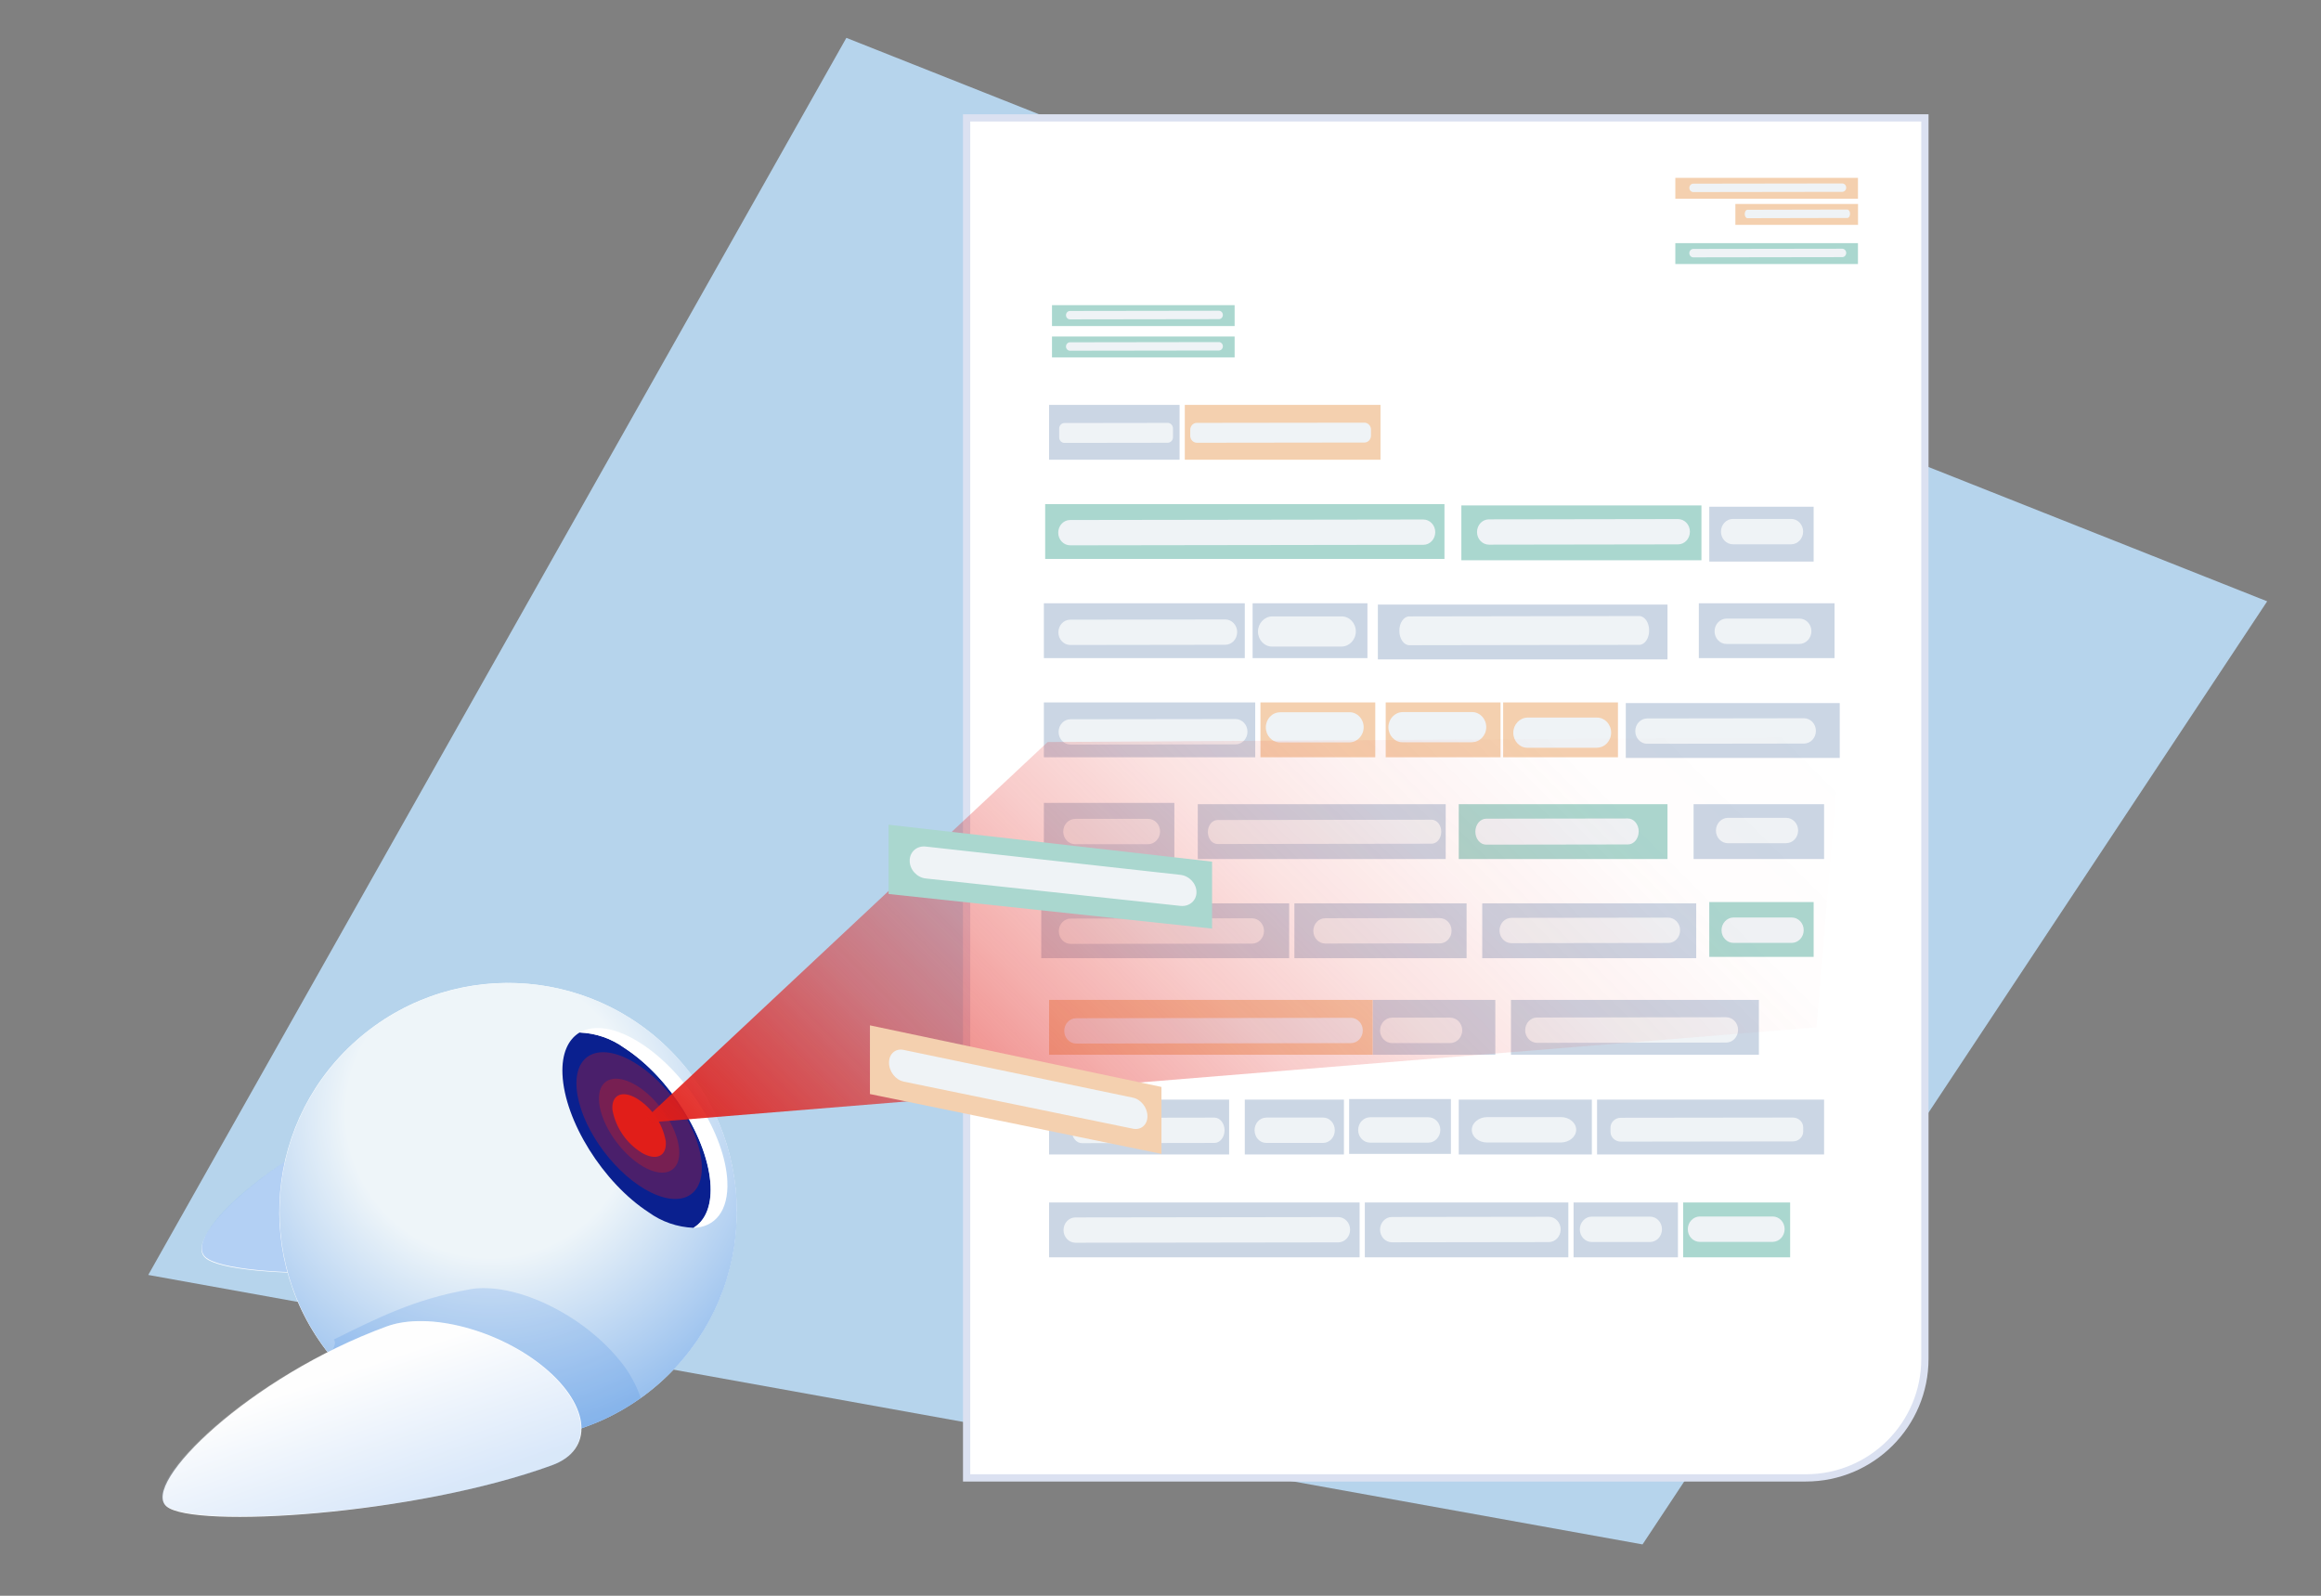 <svg xmlns="http://www.w3.org/2000/svg" xmlns:xlink="http://www.w3.org/1999/xlink" id="a" data-name="Layer 2" viewBox="0 0 320 220"><rect x="0" y="0" width="320" height="220" fill="#808080" stroke="none"/><defs><radialGradient id="b" cx="-4964.02" cy="-1559.73" fx="-4964.02" fy="-1559.73" r="68.63" gradientTransform="translate(1823.09 -4744.76) rotate(-52.84) scale(1 -1)" gradientUnits="userSpaceOnUse"><stop offset=".29" stop-color="#eef5f9"></stop><stop offset="1" stop-color="#438be3"></stop></radialGradient><linearGradient id="c" x1="-4756.77" y1="-1613.25" x2="-4775.8" y2="-1644.86" gradientTransform="translate(1874.95 -4496.66) rotate(-49.89) scale(1 -1)" gradientUnits="userSpaceOnUse"><stop offset=".25" stop-color="#f9f9f9"></stop><stop offset=".78" stop-color="#438be3"></stop></linearGradient><linearGradient id="d" x1="125.55" y1="192.07" x2="234.88" y2="82.74" gradientUnits="userSpaceOnUse"><stop offset="0" stop-color="#e11e19"></stop><stop offset=".03" stop-color="#e11e19" stop-opacity=".92"></stop><stop offset=".13" stop-color="#e11e19" stop-opacity=".71"></stop><stop offset=".22" stop-color="#e11e19" stop-opacity=".52"></stop><stop offset=".33" stop-color="#e11e19" stop-opacity=".36"></stop><stop offset=".44" stop-color="#e11e19" stop-opacity=".23"></stop><stop offset=".55" stop-color="#e11e19" stop-opacity=".13"></stop><stop offset=".67" stop-color="#e11e19" stop-opacity=".06"></stop><stop offset=".81" stop-color="#e11e19" stop-opacity=".01"></stop><stop offset="1" stop-color="#e11e19" stop-opacity="0"></stop></linearGradient></defs><polygon points="226.46 212.92 20.44 175.77 116.69 5.22 312.58 82.9 226.46 212.92" style="fill: #b6d4ec; stroke-width: 0px;"></polygon><g><path d="m133.27,203.75h115.7c9.07,0,16.42-7.35,16.42-16.42V16.25s-132.12,0-132.12,0v187.5Z" style="fill: #fff; stroke: #dbe1f1; stroke-miterlimit: 10;"></path><rect x="143.56" y="124.54" width="34.18" height="7.56" style="fill: #cbd6e4; stroke-width: 0px;"></rect><rect x="178.46" y="124.54" width="23.74" height="7.56" style="fill: #cbd6e4; stroke-width: 0px;"></rect><rect x="204.36" y="124.54" width="29.5" height="7.56" style="fill: #cbd6e4; stroke-width: 0px;"></rect><rect x="208.32" y="137.85" width="34.18" height="7.56" style="fill: #cbd6e4; stroke-width: 0px;"></rect><rect x="189.25" y="137.85" width="16.91" height="7.56" style="fill: #cbd6e4; stroke-width: 0px;"></rect><rect x="216.95" y="165.78" width="14.39" height="7.56" style="fill: #cbd6e4; stroke-width: 0px;"></rect><rect x="188.17" y="165.78" width="28.06" height="7.56" style="fill: #cbd6e4; stroke-width: 0px;"></rect><rect x="144.64" y="165.78" width="42.81" height="7.56" style="fill: #cbd6e4; stroke-width: 0px;"></rect><rect x="232.06" y="165.78" width="14.75" height="7.56" style="fill: #aad7cf; stroke-width: 0px;"></rect><rect x="144.64" y="137.85" width="44.61" height="7.56" style="fill: #f4d0af; stroke-width: 0px;"></rect><rect x="233.5" y="110.87" width="17.99" height="7.56" style="fill: #cbd6e4; stroke-width: 0px;"></rect><rect x="173.78" y="96.84" width="15.83" height="7.56" style="fill: #f4d0af; stroke-width: 0px;"></rect><rect x="191.05" y="96.84" width="15.83" height="7.56" style="fill: #f4d0af; stroke-width: 0px;"></rect><rect x="207.24" y="96.84" width="15.83" height="7.56" style="fill: #f4d0af; stroke-width: 0px;"></rect><rect x="163.35" y="55.82" width="26.98" height="7.56" style="fill: #f4d0af; stroke-width: 0px;"></rect><rect x="144.1" y="69.5" width="55.05" height="7.56" style="fill: #aad7cf; stroke-width: 0px;"></rect><rect x="201.48" y="69.68" width="33.1" height="7.56" style="fill: #aad7cf; stroke-width: 0px;"></rect><rect x="201.12" y="110.87" width="28.78" height="7.56" style="fill: #aad7cf; stroke-width: 0px;"></rect><rect x="144.64" y="55.82" width="17.99" height="7.56" style="fill: #cbd6e4; stroke-width: 0px;"></rect><rect x="235.66" y="69.86" width="14.39" height="7.56" style="fill: #cbd6e4; stroke-width: 0px;"></rect><rect x="143.92" y="83.17" width="27.7" height="7.56" style="fill: #cbd6e4; stroke-width: 0px;"></rect><rect x="172.7" y="83.17" width="15.83" height="7.56" style="fill: #cbd6e4; stroke-width: 0px;"></rect><rect x="189.97" y="83.35" width="39.93" height="7.56" style="fill: #cbd6e4; stroke-width: 0px;"></rect><rect x="234.22" y="83.17" width="18.71" height="7.56" style="fill: #cbd6e4; stroke-width: 0px;"></rect><rect x="143.92" y="96.84" width="29.14" height="7.56" style="fill: #cbd6e4; stroke-width: 0px;"></rect><rect x="224.15" y="96.93" width="29.5" height="7.56" style="fill: #cbd6e4; stroke-width: 0px;"></rect><rect x="235.66" y="124.36" width="14.39" height="7.56" style="fill: #aad7cf; stroke-width: 0px;"></rect><rect x="143.92" y="110.69" width="17.99" height="7.56" style="fill: #cbd6e4; stroke-width: 0px;"></rect><rect x="165.14" y="110.87" width="34.18" height="7.56" style="fill: #cbd6e4; stroke-width: 0px;"></rect><rect x="144.64" y="151.6" width="24.82" height="7.56" style="fill: #cbd6e4; stroke-width: 0px;"></rect><rect x="220.19" y="151.6" width="31.3" height="7.56" style="fill: #cbd6e4; stroke-width: 0px;"></rect><rect x="171.62" y="151.6" width="13.67" height="7.56" style="fill: #cbd6e4; stroke-width: 0px;"></rect><rect x="186.01" y="151.52" width="14.03" height="7.56" style="fill: #cbd6e4; stroke-width: 0px;"></rect><rect x="201.12" y="151.6" width="18.35" height="7.56" style="fill: #cbd6e4; stroke-width: 0px;"></rect><g><g><path d="m145.9,73.44c0,.96.74,1.74,1.65,1.74l48.69-.07c.91,0,1.64-.78,1.64-1.75,0-.96-.74-1.74-1.65-1.74l-48.69.07c-.91,0-1.64.78-1.64,1.75Z" style="fill: #eff3f6; stroke-width: 0px;"></path><path d="m205.29,75.09l26.06-.04c.91,0,1.64-.78,1.64-1.75s-.74-1.74-1.65-1.74l-26.06.04c-.91,0-1.64.78-1.64,1.75s.74,1.74,1.65,1.74Z" style="fill: #eff3f6; stroke-width: 0px;"></path><path d="m237.27,73.3c0,.96.74,1.74,1.65,1.74h8.04c.91-.01,1.64-.8,1.64-1.76s-.74-1.74-1.65-1.74h-8.04c-.91.01-1.64.8-1.64,1.76Z" style="fill: #eff3f6; stroke-width: 0px;"></path><path d="m210.28,142.03c0,.96.74,1.74,1.65,1.74l26.06-.04c.91,0,1.64-.78,1.64-1.75,0-.96-.74-1.74-1.65-1.74l-26.06.04c-.91,0-1.64.78-1.64,1.75Z" style="fill: #eff3f6; stroke-width: 0px;"></path><path d="m201.6,142.04c0-.96-.74-1.74-1.65-1.74h-8.04c-.91.01-1.64.8-1.64,1.76s.74,1.74,1.65,1.74h8.04c.91-.01,1.64-.8,1.64-1.76Z" style="fill: #eff3f6; stroke-width: 0px;"></path><path d="m186.25,143.81c.91,0,1.64-.78,1.64-1.75,0-.96-.74-1.74-1.65-1.74l-37.87.06c-.91,0-1.64.78-1.64,1.75,0,.96.74,1.74,1.65,1.74l37.87-.06Z" style="fill: #eff3f6; stroke-width: 0px;"></path><path d="m147.57,88.92l21.36-.03c.91,0,1.64-.78,1.64-1.75,0-.96-.74-1.74-1.65-1.74l-21.36.03c-.91,0-1.64.78-1.64,1.75,0,.96.74,1.74,1.65,1.74Z" style="fill: #eff3f6; stroke-width: 0px;"></path><path d="m184.97,84.98h-9.57c-1.08.02-1.96.95-1.96,2.09,0,1.15.88,2.08,1.96,2.07h9.57c1.08-.02,1.96-.95,1.96-2.09s-.88-2.08-1.96-2.07Z" style="fill: #eff3f6; stroke-width: 0px;"></path><path d="m227.37,86.91c0-1.1-.62-1.98-1.38-1.98l-31.69.05c-.76,0-1.38.89-1.37,1.99,0,1.1.62,1.98,1.38,1.98l31.69-.05c.76,0,1.38-.89,1.37-1.99Z" style="fill: #eff3f6; stroke-width: 0px;"></path><path d="m248.09,85.28h-10.06c-.91.02-1.64.8-1.64,1.76,0,.96.74,1.74,1.65,1.74h10.06c.91-.02,1.64-.8,1.64-1.76s-.74-1.74-1.65-1.74Z" style="fill: #eff3f6; stroke-width: 0px;"></path><path d="m219.46,171.23h8.04c.91-.01,1.64-.8,1.64-1.76,0-.96-.74-1.74-1.65-1.74h-8.04c-.91.01-1.64.8-1.64,1.76,0,.96.74,1.74,1.65,1.74Z" style="fill: #eff3f6; stroke-width: 0px;"></path><path d="m184.49,167.79l-36.22.05c-.91,0-1.64.78-1.64,1.75,0,.96.74,1.74,1.65,1.74l36.22-.05c.91,0,1.64-.78,1.64-1.75s-.74-1.74-1.65-1.74Z" style="fill: #eff3f6; stroke-width: 0px;"></path><path d="m244.4,167.71h-10.06c-.91.02-1.64.8-1.64,1.76s.74,1.74,1.65,1.74h10.06c.91-.02,1.64-.8,1.64-1.76,0-.96-.74-1.74-1.65-1.74Z" style="fill: #eff3f6; stroke-width: 0px;"></path><path d="m213.52,167.75l-21.61.03c-.91,0-1.64.78-1.64,1.75,0,.96.74,1.74,1.65,1.74l21.61-.03c.91,0,1.64-.78,1.64-1.75,0-.96-.74-1.74-1.65-1.74Z" style="fill: #eff3f6; stroke-width: 0px;"></path><path d="m247.03,126.49h-8.04c-.91.01-1.64.8-1.64,1.76,0,.96.74,1.74,1.65,1.74h8.04c.91-.01,1.64-.8,1.64-1.76,0-.96-.74-1.74-1.65-1.74Z" style="fill: #eff3f6; stroke-width: 0px;"></path><path d="m229.99,126.51l-21.61.03c-.91,0-1.64.78-1.64,1.75s.74,1.74,1.65,1.74l21.61-.03c.91,0,1.64-.78,1.64-1.75,0-.96-.74-1.74-1.65-1.74Z" style="fill: #eff3f6; stroke-width: 0px;"></path><path d="m182.72,130.08l15.77-.02c.91,0,1.64-.78,1.64-1.75,0-.96-.74-1.74-1.65-1.74l-15.77.02c-.91,0-1.64.78-1.64,1.75s.74,1.74,1.65,1.74Z" style="fill: #eff3f6; stroke-width: 0px;"></path><path d="m172.63,130.09c.91,0,1.64-.78,1.64-1.75,0-.96-.74-1.74-1.65-1.74l-25,.04c-.91,0-1.64.78-1.64,1.75s.74,1.74,1.65,1.74l25-.04Z" style="fill: #eff3f6; stroke-width: 0px;"></path><path d="m176.48,98.2c-1.08,0-1.96.93-1.96,2.08,0,1.15.88,2.08,1.96,2.07h9.57c1.08-.02,1.96-.95,1.96-2.09,0-1.15-.88-2.08-1.96-2.07h-9.57Z" style="fill: #eff3f6; stroke-width: 0px;"></path><path d="m171.99,100.87c0-.96-.74-1.74-1.65-1.74l-22.75.03c-.91,0-1.64.78-1.64,1.75,0,.96.74,1.74,1.65,1.74l22.75-.03c.91,0,1.64-.78,1.64-1.75Z" style="fill: #eff3f6; stroke-width: 0px;"></path><path d="m248.71,99.02l-21.61.03c-.91,0-1.64.78-1.64,1.75s.74,1.74,1.65,1.74l21.61-.03c.91,0,1.64-.78,1.64-1.75s-.74-1.74-1.65-1.74Z" style="fill: #eff3f6; stroke-width: 0px;"></path><path d="m220.17,103.08c1.08,0,1.96-.93,1.96-2.08s-.88-2.08-1.96-2.07h-9.57c-1.08.02-1.96.95-1.96,2.09,0,1.15.88,2.08,1.96,2.07h9.57Z" style="fill: #eff3f6; stroke-width: 0px;"></path><path d="m202.95,102.32c1.08,0,1.96-.93,1.96-2.08s-.88-2.08-1.96-2.07h-9.57c-1.08.02-1.96.95-1.96,2.09s.88,2.08,1.96,2.07h9.57Z" style="fill: #eff3f6; stroke-width: 0px;"></path><path d="m167.87,116.36l29.5-.04c.74,0,1.34-.74,1.34-1.66,0-.91-.6-1.65-1.34-1.65l-29.5.04c-.74,0-1.34.74-1.34,1.66s.6,1.65,1.34,1.65Z" style="fill: #eff3f6; stroke-width: 0px;"></path><path d="m148.23,112.9c-.91,0-1.64.78-1.64,1.75s.74,1.74,1.65,1.74h10.06c.91-.02,1.64-.8,1.64-1.76,0-.96-.74-1.74-1.65-1.74h-10.06Z" style="fill: #eff3f6; stroke-width: 0px;"></path><path d="m224.44,112.84l-19.54.03c-.82,0-1.49.8-1.49,1.79s.67,1.79,1.49,1.79l19.54-.03c.82,0,1.49-.8,1.49-1.79,0-.99-.67-1.79-1.49-1.79Z" style="fill: #eff3f6; stroke-width: 0px;"></path><path d="m246.27,116.24c.91,0,1.64-.78,1.64-1.75,0-.96-.74-1.74-1.65-1.74h-8.04c-.91.01-1.64.8-1.64,1.76,0,.96.74,1.74,1.65,1.74h8.04Z" style="fill: #eff3f6; stroke-width: 0px;"></path><path d="m161,61.04c.39,0,.72-.34.72-.76v-1.22c0-.42-.33-.76-.72-.76l-14.25.02c-.39,0-.72.34-.72.76v1.22c0,.42.33.76.72.76l14.25-.02Z" style="fill: #eff3f6; stroke-width: 0px;"></path><path d="m164.1,59.26v.82c0,.53.41.96.91.96l23.11-.03c.5,0,.9-.43.9-.96v-.82c0-.53-.41-.96-.91-.96l-23.11.03c-.5,0-.9.43-.9.96Z" style="fill: #eff3f6; stroke-width: 0px;"></path><path d="m174.57,154.08c-.89,0-1.61.78-1.6,1.75s.72,1.74,1.61,1.74h7.85c.89-.01,1.61-.79,1.6-1.76,0-.96-.72-1.74-1.61-1.74h-7.85Z" style="fill: #eff3f6; stroke-width: 0px;"></path><path d="m188.9,157.53h8.04c.91-.01,1.64-.8,1.64-1.76,0-.96-.74-1.74-1.65-1.74h-8.04c-.91.01-1.64.8-1.64,1.76,0,.96.74,1.74,1.65,1.74Z" style="fill: #eff3f6; stroke-width: 0px;"></path><path d="m217.31,155.75c0-.96-.94-1.74-2.09-1.74h-10.21c-1.15.02-2.09.8-2.09,1.76,0,.96.94,1.74,2.09,1.74h10.21c1.15-.02,2.09-.8,2.09-1.76Z" style="fill: #eff3f6; stroke-width: 0px;"></path><path d="m149.16,154.11c-.77,0-1.39.78-1.39,1.75,0,.96.63,1.74,1.39,1.74l18.28-.03c.77,0,1.39-.78,1.39-1.75,0-.96-.63-1.74-1.39-1.74l-18.28.03Z" style="fill: #eff3f6; stroke-width: 0px;"></path><path d="m222.04,155.46v.58c0,.74.64,1.35,1.43,1.35l23.72-.03c.78,0,1.42-.61,1.42-1.36v-.58c0-.74-.64-1.35-1.43-1.35l-23.72.03c-.78,0-1.42.61-1.42,1.36Z" style="fill: #eff3f6; stroke-width: 0px;"></path><rect x="230.98" y="24.52" width="25.18" height="2.88" style="fill: #f4d0af; stroke-width: 0px;"></rect><path d="m233.46,26.48l20.53-.03c.3,0,.55-.26.55-.58s-.25-.58-.55-.58l-20.53.03c-.3,0-.55.26-.55.58s.25.58.55.58Z" style="fill: #eff3f6; stroke-width: 0px;"></path><rect x="239.26" y="28.12" width="16.91" height="2.88" style="fill: #f4d0af; stroke-width: 0px;"></rect><path d="m240.92,30.08l13.78-.03c.2,0,.37-.26.37-.58s-.17-.58-.37-.58l-13.78.03c-.2,0-.37.26-.37.58s.17.58.37.58Z" style="fill: #eff3f6; stroke-width: 0px;"></path><rect x="145.04" y="46.39" width="25.18" height="2.88" style="fill: #aad7cf; stroke-width: 0px;"></rect><path d="m147.52,48.35l20.53-.03c.3,0,.55-.26.55-.58s-.25-.58-.55-.58l-20.53.03c-.3,0-.55.26-.55.58s.25.58.55.58Z" style="fill: #eff3f6; stroke-width: 0px;"></path><rect x="145.04" y="42.07" width="25.18" height="2.88" style="fill: #aad7cf; stroke-width: 0px;"></rect><path d="m147.52,44.03l20.53-.03c.3,0,.55-.26.55-.58s-.25-.58-.55-.58l-20.53.03c-.3,0-.55.26-.55.58s.25.58.55.58Z" style="fill: #eff3f6; stroke-width: 0px;"></path></g><rect x="230.98" y="33.52" width="25.18" height="2.88" style="fill: #aad7cf; stroke-width: 0px;"></rect><path d="m233.46,35.48l20.53-.03c.3,0,.55-.26.55-.58s-.25-.58-.55-.58l-20.53.03c-.3,0-.55.26-.55.58s.25.58.55.58Z" style="fill: #eff3f6; stroke-width: 0px;"></path></g></g><g><path d="m59.99,150.28c-19.28,5.86-35.2,19.82-31.72,23.1,3.48,3.28,34.07,3.13,53.35-2.7,5.86-1.8,5.76-7.77-.22-13.4-5.97-5.62-15.56-8.77-21.41-7Z" style="fill: #fff; stroke-width: 0px;"></path><path d="m60.1,150.29c-19.3,5.78-35.26,19.7-31.8,22.99,3.46,3.29,34.06,3.23,53.36-2.55,5.86-1.76,5.78-7.76-.17-13.4-5.95-5.65-15.52-8.79-21.39-7.04Z" style="fill: #438be3; isolation: isolate; opacity: .4; stroke-width: 0px;"></path><path d="m94.21,146.79c11.18,13.35,9.43,33.23-3.92,44.42-13.35,11.18-33.23,9.43-44.42-3.92-11.17-13.33-9.44-33.19,3.88-44.38,13.33-11.21,33.22-9.49,44.42,3.84.01.01.02.03.03.04Z" style="fill: #fff; stroke-width: 0px;"></path><path d="m89.11,141.92c13.88,10.52,16.6,30.29,6.09,44.17-10.52,13.88-30.29,16.6-44.17,6.09-13.87-10.51-16.6-30.27-6.1-44.15,10.51-13.89,30.28-16.63,44.17-6.12,0,0,.01,0,.02.01Z" style="fill: url(#b); stroke-width: 0px;"></path><path d="m97.97,163.49c-.29-6.43-5.61-14.94-11.88-19.02-1.8-1.3-3.95-2.04-6.17-2.13-1.59.95-2.5,2.91-2.37,5.78.29,6.43,5.61,14.94,11.89,19.02,1.8,1.3,3.94,2.04,6.16,2.13,1.57-.95,2.47-2.91,2.37-5.78Z" style="fill: #0a208f; stroke-width: 0px;"></path><path d="m79.92,142.35c2.22.08,4.37.82,6.17,2.13,6.31,4.07,11.59,12.61,11.88,19.02.14,2.87-.77,4.84-2.37,5.78,2.99-.09,4.86-2.34,4.68-6.41-.29-6.43-5.61-14.94-11.89-19.01-3.47-2.25-6.54-2.67-8.48-1.5Z" style="fill: #fff; stroke-width: 0px;"></path><path d="m88.91,163.95c4.76,2.78,8.25,1.12,7.82-3.72-.43-4.84-4.65-11.04-9.4-13.82s-8.25-1.12-7.82,3.73,4.65,11.03,9.4,13.81Z" style="fill: #e11e19; isolation: isolate; opacity: .3; stroke-width: 0px;"></path><path d="m88.62,160.8c3.04,1.8,5.29.71,5.01-2.39-.28-3.1-2.97-7.06-6.02-8.84-3.04-1.77-5.29-.73-5.01,2.38.28,3.11,2.98,7.06,6.02,8.85Z" style="fill: #e11e19; isolation: isolate; opacity: .3; stroke-width: 0px;"></path><path d="m88.46,158.92c2.03,1.18,3.51.48,3.33-1.59-.44-2.45-1.9-4.59-4.01-5.9-2.03-1.19-3.52-.47-3.34,1.59.45,2.44,1.91,4.58,4.02,5.89Z" style="fill: #e11e19; stroke-width: 0px;"></path><path d="m64.74,177.76c-7.67,1.35-12.8,4-18.71,6.91.62.9-.9,1.8-.14,2.7,10.57,12.6,29.06,14.96,42.46,5.4-.69-2.04-1.77-3.92-3.18-5.54-5.28-6.29-14.41-10.54-20.43-9.48Z" style="fill: #438be3; isolation: isolate; opacity: .2; stroke-width: 0px;"></path><path d="m53.34,182.86c-18.92,6.92-34.02,21.76-30.37,24.83,3.66,3.07,34.19,1.23,53.15-5.69,5.76-2.11,5.31-8.11-.96-13.38-6.28-5.27-16.06-7.86-21.82-5.76Z" style="fill: #fff; stroke-width: 0px;"></path><path d="m53.34,182.85c-18.92,6.86-34.11,21.62-30.46,24.73,3.65,3.11,34.23,1.33,53.15-5.51,5.76-2.09,5.34-8.11-.9-13.38s-16.03-7.92-21.79-5.84Z" style="fill: url(#c); isolation: isolate; opacity: .2; stroke-width: 0px;"></path></g><polygon points="88.33 154.84 144.44 102.3 253.78 101.63 250.44 141.63 88.33 154.84" style="fill: url(#d); stroke-width: 0px;"></polygon><g><polygon points="122.51 123.25 167.11 128.02 167.11 118.79 122.51 113.7 122.51 123.25" style="fill: #aad7cf; stroke-width: 0px;"></polygon><path d="m127.64,121.11l35.11,3.78c1.22.13,2.22-.72,2.21-1.9,0-1.18-1-2.25-2.22-2.38l-35.11-3.9c-1.22-.14-2.22.74-2.21,1.96,0,1.22,1,2.31,2.22,2.44Z" style="fill: #eff3f6; stroke-width: 0px;"></path></g><g><polygon points="119.94 150.83 160.13 159.08 160.13 149.85 119.94 141.36 119.94 150.83" style="fill: #f4d0af; stroke-width: 0px;"></polygon><path d="m124.57,149.11l31.64,6.5c1.1.23,2-.55,1.99-1.73,0-1.18-.9-2.32-2-2.55l-31.64-6.59c-1.1-.23-2,.56-1.99,1.77,0,1.21.9,2.37,2,2.59Z" style="fill: #eff3f6; stroke-width: 0px;"></path></g></svg>